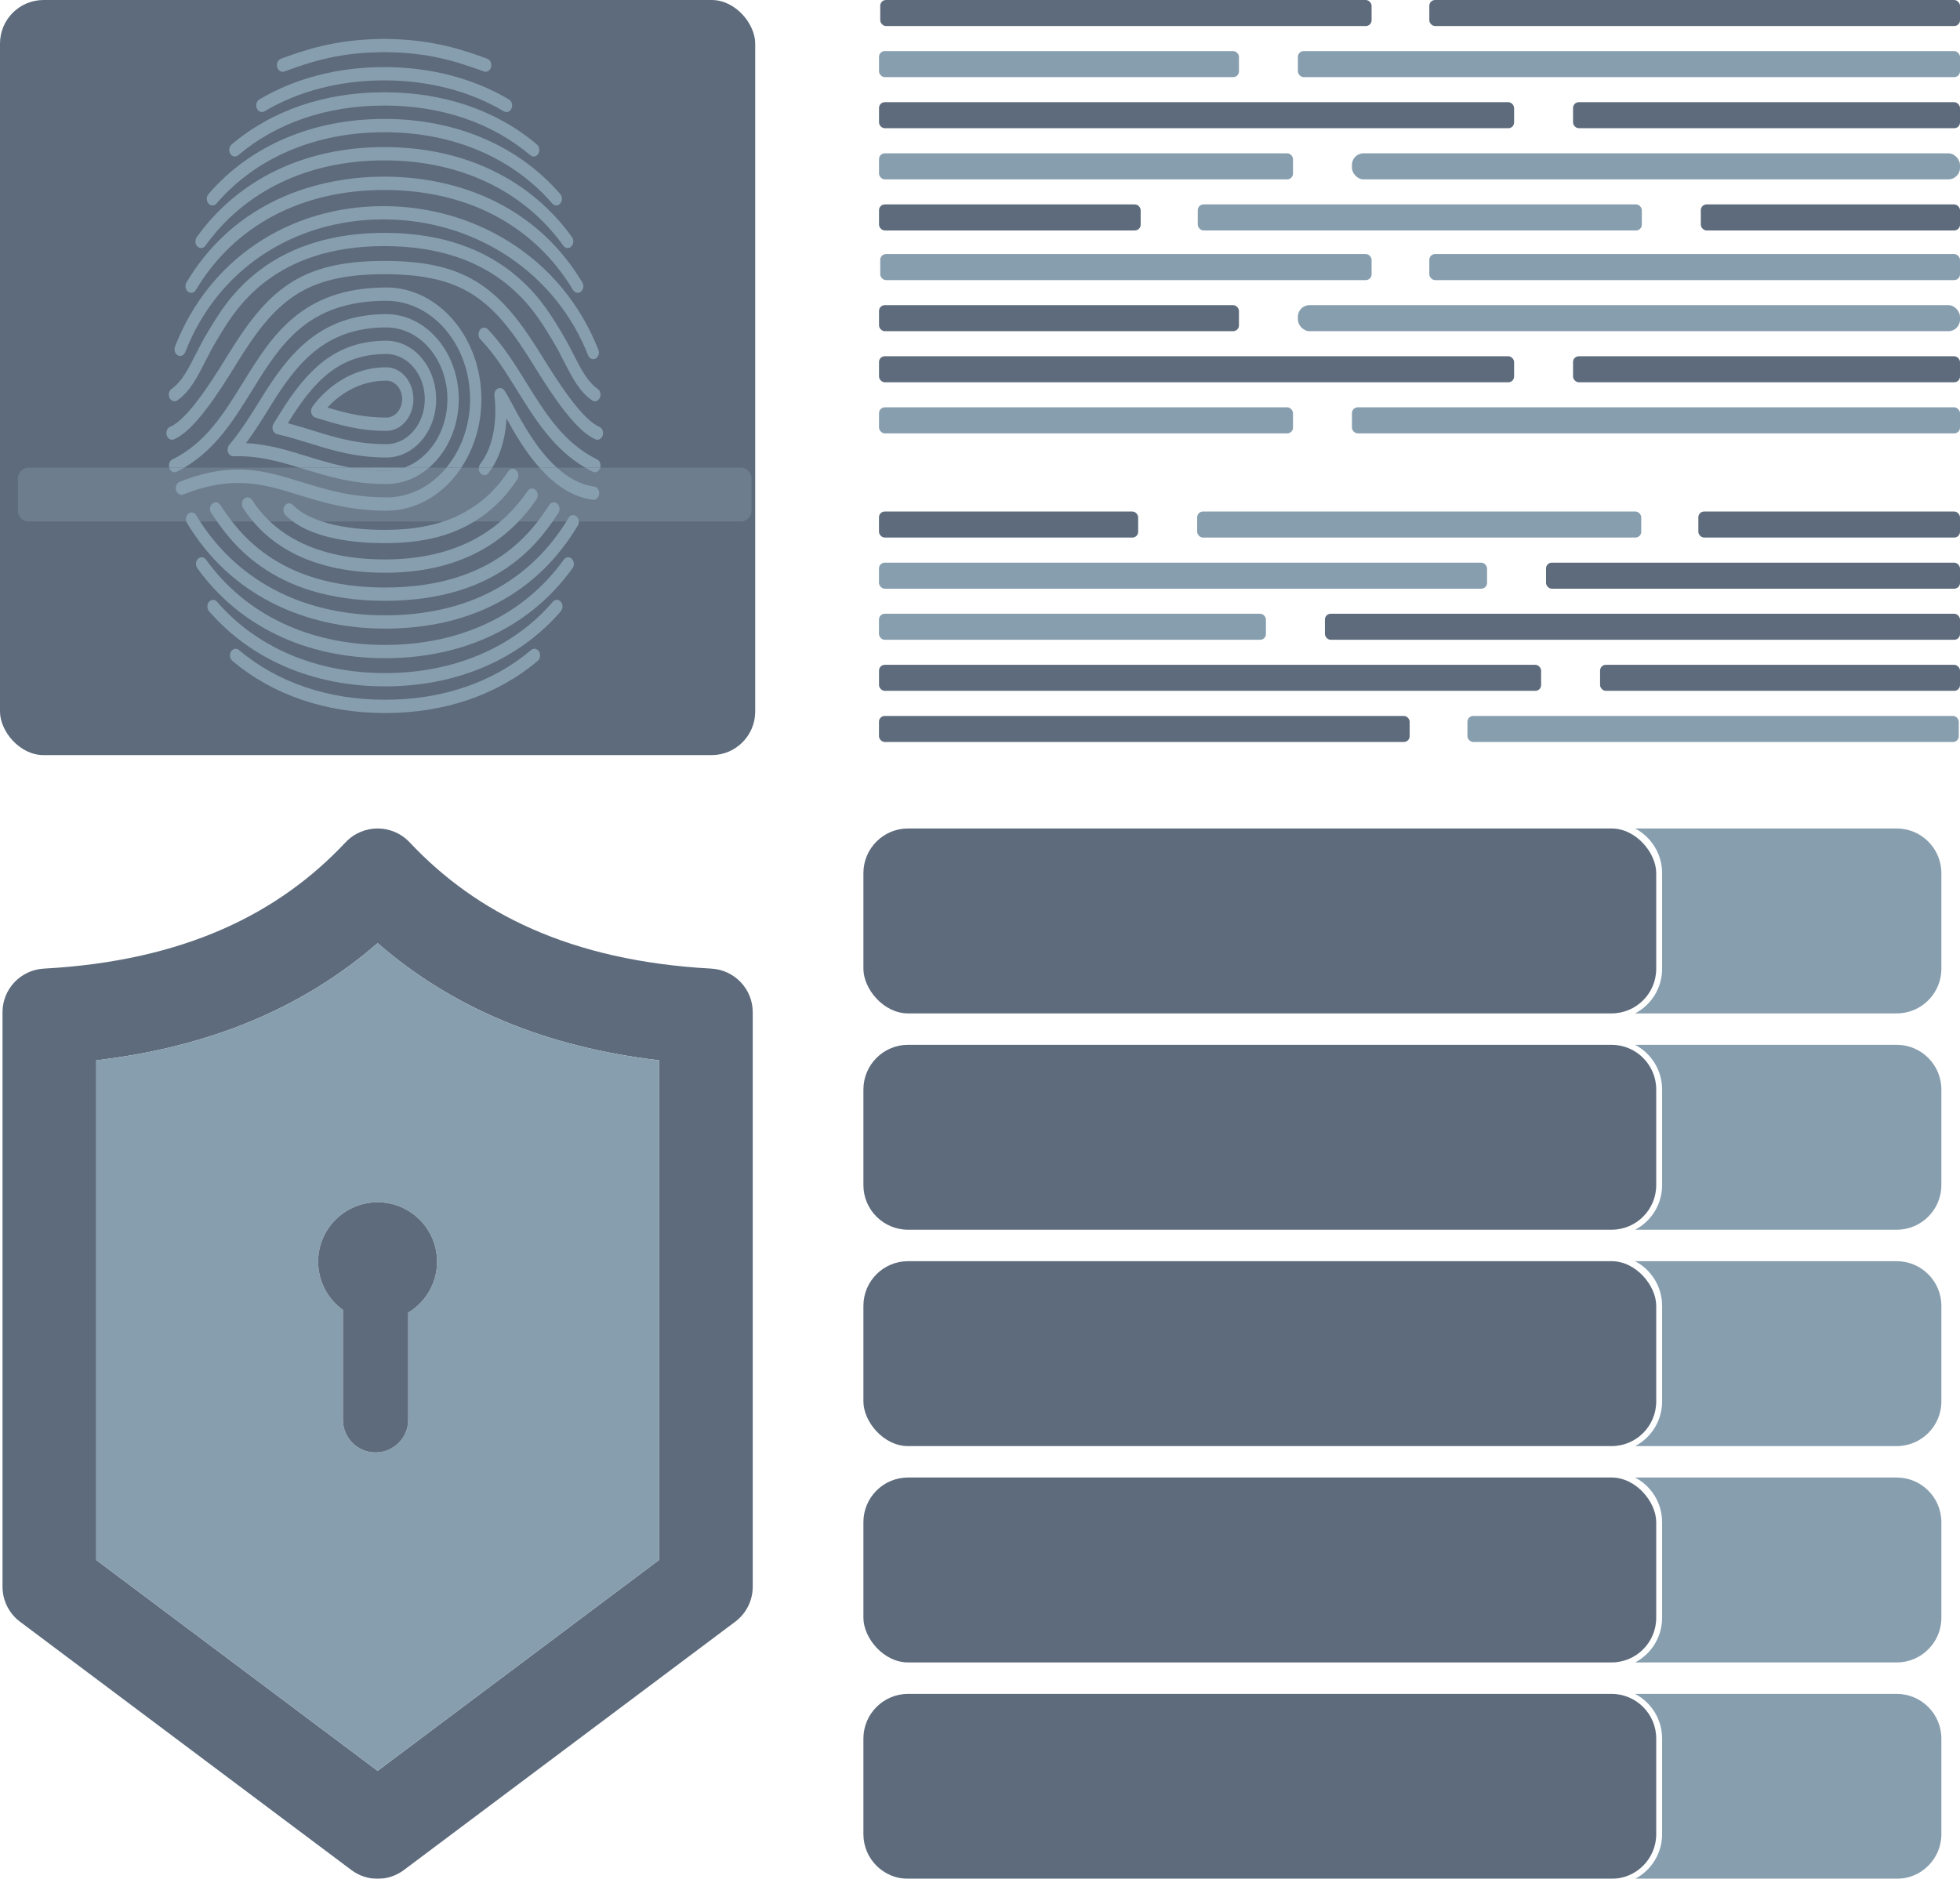 <?xml version="1.0" encoding="UTF-8"?>
<svg id="Layer_1" data-name="Layer 1" xmlns="http://www.w3.org/2000/svg" viewBox="0 0 499.78 479.13">
  <defs>
    <style>
      .cls-1 {
        fill: #69869b;
      }

      .cls-1, .cls-2 {
        stroke-width: 0px;
      }

      .cls-2 {
        fill: #35465b;
      }

      .cls-3 {
        opacity: .35;
      }

      .cls-4 {
        opacity: .80;
      }
    </style>
  </defs>
  <g class="cls-4">
    <g>
      <path class="cls-1" d="M495.03,222.67v24.39c0,6.28-5.11,11.38-11.39,11.38h-66.69c4.09-2.16,6.87-6.45,6.87-11.38v-24.39c0-4.94-2.79-9.24-6.89-11.39h66.71c6.28,0,11.39,5.11,11.39,11.39Z"/>
      <rect class="cls-2" x="220.16" y="211.28" width="202.16" height="47.16" rx="11.39" ry="11.39"/>
      <path class="cls-1" d="M495.03,277.84v24.39c0,6.28-5.11,11.38-11.39,11.38h-66.69c4.09-2.16,6.87-6.45,6.87-11.38v-24.39c0-4.94-2.79-9.24-6.89-11.39h66.71c6.28,0,11.39,5.11,11.39,11.39Z"/>
      <path class="cls-2" d="M422.32,277.84v24.39c0,6.28-5.11,11.38-11.39,11.38h-179.38c-6.28,0-11.39-5.1-11.39-11.38v-24.39c0-6.28,5.11-11.39,11.39-11.39h179.38c6.28,0,11.39,5.11,11.39,11.39Z"/>
      <path class="cls-1" d="M495.03,333.02v24.39c0,6.28-5.11,11.38-11.39,11.38h-66.69c4.09-2.16,6.87-6.45,6.87-11.38v-24.39c0-4.94-2.79-9.24-6.89-11.39h66.71c6.28,0,11.39,5.11,11.39,11.39Z"/>
      <rect class="cls-2" x="220.16" y="321.63" width="202.16" height="47.16" rx="11.39" ry="11.39"/>
      <path class="cls-1" d="M495.03,388.19v24.39c0,6.28-5.11,11.38-11.39,11.38h-66.69c4.09-2.16,6.87-6.45,6.87-11.38v-24.39c0-4.94-2.79-9.24-6.89-11.39h66.71c6.28,0,11.39,5.11,11.39,11.39Z"/>
      <rect class="cls-2" x="220.16" y="376.8" width="202.16" height="47.16" rx="11.39" ry="11.39"/>
      <path class="cls-1" d="M495.03,443.37v24.39c0,6.28-5.11,11.38-11.39,11.38h-66.69c4.09-2.16,6.87-6.45,6.87-11.38v-24.39c0-4.94-2.79-9.24-6.89-11.39h66.71c6.28,0,11.39,5.11,11.39,11.39Z"/>
      <path class="cls-2" d="M422.32,443.37v24.39c0,6.28-5.11,11.38-11.39,11.38h-179.38c-6.28,0-11.39-5.1-11.39-11.38v-24.39c0-6.28,5.11-11.39,11.39-11.39h179.38c6.28,0,11.39,5.11,11.39,11.39Z"/>
    </g>
    <g>
      <rect class="cls-2" width="192.57" height="192.57" rx="11.11" ry="11.11"/>
      <g>
        <path class="cls-1" d="M103.11,119.25h-13.64c2.76.49,5.74.8,9.09.8,1.58,0,3.11-.28,4.55-.8Z"/>
        <path class="cls-1" d="M144.98,132.08c-9.7,16.25-25.88,24.84-46.8,24.84,0,0-.01,0-.01,0h-.02c-21.16,0-38.25-9.06-48.11-25.51-.46-.76-1.36-.95-2.02-.41-.65.54-.8,1.6-.35,2.36,5.41,9.01,12.84,15.94,22.07,20.57,8.33,4.18,18.16,6.38,28.41,6.38,0,0,0,0,0,0s0,0,0,0h.02c21.9,0,38.9-9.09,49.16-26.27.46-.77.3-1.83-.36-2.36-.65-.54-1.55-.36-2.01.41Z"/>
        <path class="cls-1" d="M143.77,142.71c-10.06,14.03-26.25,21.76-45.58,21.76,0,0,0,0-.02,0,0,0,0,0,0,0s0,0,0,0c-19.33,0-35.55-7.73-45.65-21.76-.51-.71-1.43-.8-2.04-.2-.61.6-.68,1.67-.17,2.39,10.66,14.81,27.66,22.96,47.86,22.96h.01s0,0,.01,0h0c20.2,0,37.18-8.15,47.8-22.96.51-.72.43-1.79-.18-2.39-.61-.6-1.52-.51-2.03.2Z"/>
        <path class="cls-1" d="M140.98,153.46c-10.1,11.73-25.29,18.19-42.78,18.19h-.03c-17.48,0-32.69-6.46-42.83-18.19-.57-.66-1.48-.65-2.04.02-.56.67-.55,1.74.01,2.4,10.69,12.36,26.61,19.16,44.86,19.16h.03c18.25,0,34.16-6.81,44.81-19.16.56-.66.57-1.73.01-2.4-.57-.67-1.48-.67-2.05-.02Z"/>
        <path class="cls-1" d="M135.43,165.77c-9.81,8.29-22.67,12.68-37.22,12.68,0,0,0,0-.02,0h-.01c-14.54,0-27.43-4.39-37.26-12.68-.65-.55-1.54-.37-2.01.39-.47.76-.31,1.82.33,2.36,10.33,8.72,23.79,13.32,38.94,13.32.01,0,.01,0,.02,0,0,0,0,0,.02,0,15.15,0,28.61-4.61,38.91-13.32.64-.55.79-1.61.32-2.36-.47-.76-1.37-.94-2.01-.39Z"/>
        <path class="cls-1" d="M54.12,128.45c-.63.58-.74,1.64-.25,2.38,4.46,6.7,14.89,22.39,44.29,22.39s39.78-15.69,44.21-22.39c.49-.74.38-1.8-.25-2.38-.63-.57-1.54-.44-2.03.3-4.17,6.31-13.96,21.08-41.93,21.08s-37.81-14.77-42.01-21.08c-.49-.74-1.4-.87-2.02-.3Z"/>
        <path class="cls-1" d="M64.29,127.52c-.48-.75-1.38-.9-2.02-.34-.64.56-.77,1.62-.29,2.37,4.82,7.53,15,16.51,36.16,16.51,17.2,0,30.2-6.3,38.65-18.73.5-.73.4-1.8-.23-2.38-.62-.59-1.53-.47-2.03.26-7.88,11.59-20.12,17.46-36.39,17.46-19.97,0-29.43-8.24-33.85-15.15Z"/>
        <path class="cls-1" d="M97.92,138.52s.07,0,.1,0c.03,0,.09,0,.12,0,0,0,0,0,.01,0,9.96-.03,24.18-1.79,33.73-16.23.49-.74.37-1.8-.26-2.38-.63-.58-1.54-.44-2.03.3-8.8,13.31-22.17,14.9-31.53,14.92-10.99,0-19.51-2.32-23.39-6.35-.6-.62-1.51-.56-2.04.14-.53.7-.47,1.77.13,2.39,5.97,6.21,18.22,7.19,25.15,7.21h0Z"/>
        <path class="cls-1" d="M43.18,119.39c.31.86,1.16,1.27,1.89.91.66-.33,1.3-.68,1.92-1.05h-3.84s0,.09.02.14Z"/>
        <path class="cls-1" d="M98.57,126.84c-9.03,0-15.47-1.99-21.69-3.91-9.37-2.9-17.45-5.4-31.07-.06-.76.3-1.16,1.26-.91,2.15.25.89,1.07,1.37,1.83,1.07,12.8-5.01,20.5-2.63,29.43.13,6.1,1.88,13.02,4.02,22.42,4.02,7.75,0,14.64-4.31,19.07-10.98h-3.81c-3.87,4.67-9.28,7.59-15.26,7.59Z"/>
        <path class="cls-1" d="M151.7,120.43c.56,0,1.1-.39,1.33-1.04.02-.05.01-.09.02-.14h-3.84c.62.37,1.26.72,1.93,1.05.19.09.37.14.56.14Z"/>
        <path class="cls-1" d="M98.56,120.05c-3.35,0-6.33-.32-9.09-.8h-13.13c.42.13.84.26,1.27.39,6.05,1.87,12.3,3.8,20.96,3.8,4.06,0,7.81-1.57,10.86-4.2h-6.31c-1.44.52-2.97.8-4.55.8Z"/>
        <path class="cls-1" d="M122.54,120.75c.59.63,1.5.57,2.03-.12.34-.45.64-.91.94-1.37h-3.41c-.07.54.07,1.1.44,1.5Z"/>
        <path class="cls-1" d="M151.18,127.46c.06,0,.11,0,.17,0,.72,0,1.35-.64,1.43-1.51.08-.93-.49-1.77-1.28-1.87-3.59-.47-6.75-2.33-9.51-4.83h-4.44c3.65,4.12,8.16,7.49,13.63,8.2Z"/>
      </g>
      <g>
        <path class="cls-1" d="M45.34,90.62c.73.39,1.58.01,1.91-.84,8.06-20.83,27.39-33.79,50.41-33.83h.1c23.43,0,43.92,13.6,52.2,34.66.25.62.77.99,1.31.99.2,0,.41-.05.61-.15.72-.39,1.04-1.4.7-2.25-4.53-11.51-12.35-21.01-22.64-27.48-9.53-5.99-20.65-9.15-32.18-9.15-.03,0-.07,0-.1,0-24.17.04-44.49,13.76-53.03,35.81-.33.86,0,1.86.72,2.25Z"/>
        <path class="cls-1" d="M48.76,74.68c.46,0,.9-.25,1.18-.72,9.82-16.45,26.88-25.51,48.04-25.51,0,0,.01,0,.02,0,0,0,0,0,0,0s0,0,0,0c21.17,0,38.25,9.06,48.12,25.51.28.47.73.72,1.18.72.29,0,.58-.1.83-.31.65-.54.81-1.6.35-2.36-5.41-9.01-12.83-15.94-22.08-20.57-8.33-4.18-18.15-6.39-28.4-6.39,0,0-.02,0-.02,0,0,0-.01,0-.02,0-10.25,0-20.07,2.21-28.39,6.39-9.23,4.63-16.63,11.55-22.01,20.57-.46.77-.3,1.82.36,2.36.25.21.54.31.83.31Z"/>
        <path class="cls-1" d="M51.28,63.26c.41,0,.82-.2,1.1-.6,10.06-14.03,26.25-21.76,45.59-21.76h.03c19.33,0,35.55,7.73,45.65,21.76.29.4.7.6,1.1.6.33,0,.66-.13.93-.4.61-.6.69-1.67.17-2.39-10.66-14.81-27.66-22.96-47.86-22.96h-.03c-20.19,0-37.16,8.15-47.79,22.96-.51.72-.44,1.79.17,2.39.28.27.61.4.93.4Z"/>
        <path class="cls-1" d="M54.18,52.4c.37,0,.73-.17,1.01-.49,10.1-11.73,25.29-18.19,42.77-18.19,0,0,.02,0,.02,0h.02c17.48,0,32.69,6.46,42.83,18.19.28.32.65.49,1.01.49s.74-.17,1.03-.51c.56-.67.55-1.74-.01-2.4-10.69-12.36-26.61-19.16-44.86-19.16h-.03c-18.25,0-34.16,6.8-44.81,19.16-.57.66-.57,1.73-.01,2.4.29.34.66.51,1.03.51Z"/>
        <path class="cls-1" d="M59.89,39.92c.29,0,.59-.11.84-.32,9.8-8.3,22.67-12.68,37.22-12.68,0,0,.02,0,.02,0,0,0,0,0,.01,0,14.55,0,27.43,4.38,37.26,12.68.26.21.55.32.84.32.45,0,.89-.25,1.17-.7.47-.76.32-1.82-.33-2.37-10.32-8.72-23.79-13.32-38.95-13.32h-.01s0,0,0,0c0,0,0,0-.01,0-15.16,0-28.61,4.61-38.9,13.32-.65.55-.8,1.6-.33,2.36.28.46.73.71,1.17.71Z"/>
        <path class="cls-1" d="M66.78,28.57c.22,0,.45-.06.66-.18,8.67-5.16,19.22-7.89,30.5-7.89,0,0,.01,0,.02,0,0,0,0,0,0,0h0c11.29,0,21.84,2.73,30.53,7.9.21.12.43.18.65.18.53,0,1.04-.34,1.29-.93.36-.83.08-1.85-.64-2.28-9.09-5.4-20.09-8.26-31.83-8.26,0,0,0,0-.01,0,0,0-.01,0-.02,0-11.74,0-22.74,2.85-31.81,8.26-.71.43-.99,1.45-.63,2.28.26.59.76.93,1.29.93Z"/>
        <path class="cls-1" d="M44.49,102.34c.25,0,.51-.07.74-.24,3.22-2.26,5.1-5.96,7.09-9.88.94-1.85,1.91-3.76,3.08-5.66.18-.3.37-.61.58-.96,4.12-6.83,13.75-22.84,42.05-22.84s37.98,16.01,42.11,22.84c.21.35.41.66.59.96,1.18,1.9,2.15,3.81,3.09,5.66,2,3.92,3.89,7.63,7.13,9.88.23.16.48.24.73.24.5,0,.97-.3,1.24-.83.41-.8.18-1.84-.51-2.32-2.6-1.82-4.23-5.01-6.12-8.71-.97-1.91-1.99-3.88-3.23-5.9-.18-.28-.36-.59-.57-.93-2.16-3.57-5.79-9.56-12.7-14.77-8.36-6.3-19.05-9.49-31.78-9.49s-23.41,3.2-31.75,9.49c-6.9,5.21-10.5,11.2-12.65,14.77-.2.34-.39.65-.56.93-1.24,2.02-2.25,4-3.21,5.9-1.89,3.7-3.5,6.89-6.1,8.71-.69.48-.91,1.52-.5,2.32.27.53.75.83,1.24.83Z"/>
        <path class="cls-1" d="M43.86,112.14c.16,0,.33-.03.49-.1,4.91-2.06,10.75-10.78,15.81-19.04,9.96-16.27,17.43-23.07,37.88-23.07s27.93,6.8,37.95,23.07c5.08,8.26,10.94,16.97,15.86,19.04.17.07.33.1.49.1.59,0,1.15-.44,1.35-1.13.27-.88-.13-1.85-.87-2.17-4.2-1.76-9.95-10.45-14.5-17.83-5.04-8.18-9.67-14.48-15.92-18.6-6.15-4.06-13.67-5.87-24.37-5.87s-18.22,1.81-24.36,5.87c-6.23,4.12-10.85,10.42-15.86,18.6-4.52,7.38-10.24,16.07-14.43,17.83-.75.31-1.14,1.28-.87,2.17.21.69.76,1.13,1.36,1.13Z"/>
        <path class="cls-1" d="M72.07,18.3c.14,0,.28-.02.42-.07,7.58-2.75,14.31-4.85,25.45-4.93,11.14.07,17.88,2.18,25.47,4.93.14.05.29.07.43.07.62,0,1.18-.47,1.38-1.2.23-.89-.2-1.84-.96-2.12-6.04-2.19-13.56-4.87-25.63-5.05-.05,0-.09-.03-.14-.03-.19,0-.36.01-.55.01s-.36-.01-.55-.01c-.05,0-.1.03-.15.03-12.07.18-19.58,2.86-25.62,5.05-.76.28-1.19,1.23-.95,2.12.19.73.76,1.2,1.38,1.2Z"/>
        <path class="cls-1" d="M98.49,73.32c-21.56,0-29.2,12.37-36.59,24.33-4.87,7.89-9.48,15.34-17.95,19.52-.7.34-1.02,1.25-.8,2.08h3.84c8.02-4.69,12.7-12.26,17.24-19.61,7.29-11.79,14.17-22.93,34.26-22.93,11.77,0,21.36,11.24,21.38,25.06,0,6.79-2.3,12.96-6.05,17.47h3.81c3.21-4.83,5.13-10.88,5.12-17.47-.03-15.69-10.91-28.46-24.27-28.46Z"/>
        <path class="cls-1" d="M152.26,117.17c-8.49-4.19-13.11-11.64-18.01-19.52-2.92-4.7-5.94-9.57-9.83-13.65-.6-.62-1.51-.56-2.04.14-.53.69-.48,1.77.12,2.39,3.67,3.84,6.6,8.56,9.42,13.12,4.56,7.34,9.27,14.92,17.3,19.61h3.84c.23-.83-.1-1.74-.8-2.08Z"/>
        <path class="cls-1" d="M116.98,101.78c-.02-11.95-8.32-21.67-18.49-21.67-17.18,0-25.19,10.64-31.92,21.53-2.45,3.96-4.98,8.06-8.13,11.84-.41.5-.53,1.24-.29,1.87.24.63.79,1.03,1.37,1.02,6.23-.22,11.42,1.24,16.81,2.89h13.13c-4.06-.71-7.64-1.81-11.13-2.89-5.09-1.58-9.93-3.07-15.59-3.37,2.29-3.09,4.25-6.26,6.17-9.36,6.56-10.61,13.75-20.14,29.59-20.14,8.59,0,15.58,8.2,15.59,18.28.01,8.22-4.62,15.18-10.99,17.47h6.31c4.58-3.94,7.57-10.3,7.57-17.47Z"/>
        <path class="cls-1" d="M111.21,101.78c-.02-8.21-5.71-14.89-12.7-14.89-13.01,0-20.3,7.49-27.25,18.74-.49.79-.99,1.6-1.5,2.42-.29.47-.36,1.08-.18,1.63.18.54.59.94,1.08,1.05,2.91.65,5.71,1.52,8.43,2.36,5.95,1.84,11.57,3.58,19.48,3.58,6.99,0,12.66-6.68,12.66-14.88ZM79.8,109.8c-2.07-.64-4.19-1.29-6.4-1.87.07-.1.13-.2.19-.31,6.61-10.71,13.09-17.34,24.92-17.34,5.4,0,9.8,5.16,9.81,11.5,0,6.33-4.38,11.49-9.77,11.49-7.54,0-12.98-1.68-18.75-3.47Z"/>
        <path class="cls-1" d="M98.52,93.67c-11.7,0-18.18,9.08-18.89,10.11-.3.45-.39,1.04-.24,1.58.15.54.52.96.99,1.11l.14.05c5.82,1.8,10.85,3.36,18.01,3.36,3.8,0,6.9-3.63,6.89-8.1-.01-4.47-3.11-8.11-6.92-8.11ZM98.54,106.49c-5.87,0-10.31-1.13-15.05-2.56,2.42-2.63,7.47-6.86,15.04-6.86,2.21,0,4.01,2.11,4.01,4.71,0,2.59-1.79,4.71-4,4.71Z"/>
        <path class="cls-1" d="M130.73,103.28c-.87-1.62-1.55-2.89-2.12-3.7-.42-.6-1.13-.8-1.72-.47-.6.33-.93,1.09-.81,1.85.01.11,1.59,10.56-3.64,17.4-.2.26-.29.58-.33.9h3.41c2.59-4.09,3.45-8.84,3.64-12.56,2.03,3.72,4.79,8.51,8.39,12.56h4.44c-5.14-4.65-8.87-11.55-11.25-15.97Z"/>
      </g>
      <g class="cls-3">
        <path class="cls-1" d="M7.31,119.25h181.57c1.52,0,2.75,1.23,2.75,2.75v8.25c0,1.52-1.23,2.75-2.75,2.75H7.31c-1.52,0-2.75-1.23-2.75-2.75v-8.25c0-1.52,1.23-2.75,2.75-2.75Z"/>
      </g>
    </g>
    <g>
      <path class="cls-2" d="M181.39,247.02c-36.04-1.97-60.03-14.21-76.9-32.17-4.47-4.76-11.94-4.76-16.41,0-16.86,17.96-40.85,30.2-76.9,32.17-5.91.33-10.54,5.2-10.54,11.12v146.52c0,3.5,1.65,6.8,4.45,8.91l84.52,63.34c3.96,2.97,9.4,2.97,13.36,0l84.51-63.34c2.81-2.11,4.46-5.41,4.46-8.91v-146.52c0-5.92-4.64-10.79-10.55-11.12ZM168.03,397.85l-71.74,53.76-71.74-53.76v-127.45c28.88-3.4,52.63-13.29,71.74-29.88,19.11,16.59,42.86,26.48,71.74,29.88v127.45Z"/>
      <path class="cls-1" d="M96.29,240.52c-19.11,16.59-42.86,26.48-71.74,29.88v127.45l71.74,53.76,71.74-53.76v-127.45c-28.88-3.4-52.63-13.29-71.74-29.88ZM104.08,334.75v27.33c0,2.3-.93,4.38-2.43,5.88-1.51,1.51-3.58,2.44-5.88,2.44-4.6,0-8.32-3.72-8.32-8.32v-28.02c-3.83-2.75-6.32-7.23-6.32-12.3,0-8.37,6.79-15.15,15.16-15.15s15.15,6.78,15.15,15.15c0,5.52-2.95,10.33-7.36,12.99Z"/>
      <path class="cls-2" d="M111.44,321.76c0,5.52-2.95,10.33-7.36,12.99v27.33c0,2.3-.93,4.38-2.43,5.88-1.51,1.51-3.58,2.44-5.88,2.44-4.6,0-8.32-3.72-8.32-8.32v-28.02c-3.83-2.75-6.32-7.23-6.32-12.3,0-8.37,6.79-15.15,15.16-15.15s15.15,6.78,15.15,15.15Z"/>
    </g>
    <g>
      <g>
        <rect class="cls-1" x="224.45" y="64.79" width="125.29" height="6.64" rx="1.47" ry="1.47"/>
        <rect class="cls-1" x="364.46" y="64.79" width="135.32" height="6.64" rx="1.47" ry="1.47"/>
        <rect class="cls-2" x="224.14" y="77.82" width="91.78" height="6.64" rx="1.47" ry="1.47"/>
        <rect class="cls-1" x="330.95" y="77.82" width="168.83" height="6.64" rx="2.95" ry="2.95"/>
        <rect class="cls-2" x="224.14" y="90.85" width="161.94" height="6.64" rx="1.47" ry="1.47"/>
        <rect class="cls-2" x="401.11" y="90.85" width="98.67" height="6.64" rx="1.47" ry="1.47"/>
        <rect class="cls-1" x="224.14" y="103.88" width="105.56" height="6.64" rx="1.47" ry="1.47"/>
        <rect class="cls-1" x="344.73" y="103.88" width="155.05" height="6.64" rx="1.47" ry="1.47"/>
      </g>
      <g>
        <rect class="cls-2" x="224.45" width="125.29" height="6.64" rx="1.47" ry="1.47"/>
        <rect class="cls-2" x="364.46" width="135.32" height="6.64" rx="1.47" ry="1.47"/>
        <rect class="cls-1" x="224.14" y="13.03" width="91.78" height="6.64" rx="1.47" ry="1.47"/>
        <rect class="cls-1" x="330.95" y="13.03" width="168.83" height="6.64" rx="1.47" ry="1.47"/>
        <rect class="cls-2" x="224.14" y="26.06" width="161.94" height="6.64" rx="1.47" ry="1.47"/>
        <rect class="cls-2" x="401.11" y="26.06" width="98.67" height="6.64" rx="1.47" ry="1.47"/>
        <rect class="cls-1" x="224.14" y="39.1" width="105.56" height="6.64" rx="1.47" ry="1.47"/>
        <rect class="cls-1" x="344.73" y="39.1" width="155.05" height="6.64" rx="2.95" ry="2.95"/>
        <rect class="cls-2" x="224.14" y="52.13" width="66.72" height="6.64" rx="1.47" ry="1.47"/>
        <rect class="cls-2" x="433.69" y="52.13" width="66.09" height="6.64" rx="1.47" ry="1.47"/>
        <rect class="cls-1" x="305.42" y="52.13" width="113.23" height="6.64" rx="1.47" ry="1.47"/>
      </g>
      <g>
        <rect class="cls-1" x="374.17" y="182.58" width="125.29" height="6.64" rx="1.47" ry="1.47" transform="translate(873.64 371.8) rotate(180)"/>
        <rect class="cls-2" x="224.14" y="182.58" width="135.32" height="6.64" rx="1.47" ry="1.47" transform="translate(583.59 371.8) rotate(180)"/>
        <rect class="cls-2" x="408" y="169.55" width="91.78" height="6.64" rx="1.47" ry="1.47" transform="translate(907.78 345.73) rotate(180)"/>
        <rect class="cls-2" x="224.14" y="169.55" width="168.83" height="6.64" rx="1.47" ry="1.47" transform="translate(617.11 345.73) rotate(180)"/>
        <rect class="cls-2" x="337.84" y="156.51" width="161.94" height="6.64" rx="1.47" ry="1.47" transform="translate(837.62 319.67) rotate(180)"/>
        <rect class="cls-1" x="224.14" y="156.51" width="98.67" height="6.64" rx="1.47" ry="1.47" transform="translate(546.94 319.67) rotate(180)"/>
        <rect class="cls-2" x="394.22" y="143.48" width="105.56" height="6.64" rx="1.47" ry="1.47" transform="translate(894 293.61) rotate(180)"/>
        <rect class="cls-1" x="224.14" y="143.48" width="155.05" height="6.64" rx="1.47" ry="1.47" transform="translate(603.32 293.61) rotate(180)"/>
        <rect class="cls-2" x="433.06" y="130.45" width="66.72" height="6.64" rx="1.47" ry="1.47" transform="translate(932.84 267.54) rotate(180)"/>
        <rect class="cls-2" x="224.14" y="130.45" width="66.09" height="6.64" rx="1.47" ry="1.47" transform="translate(514.36 267.54) rotate(180)"/>
        <rect class="cls-1" x="305.26" y="130.45" width="113.23" height="6.64" rx="1.47" ry="1.47" transform="translate(723.76 267.54) rotate(180)"/>
      </g>
    </g>
  </g>
</svg>